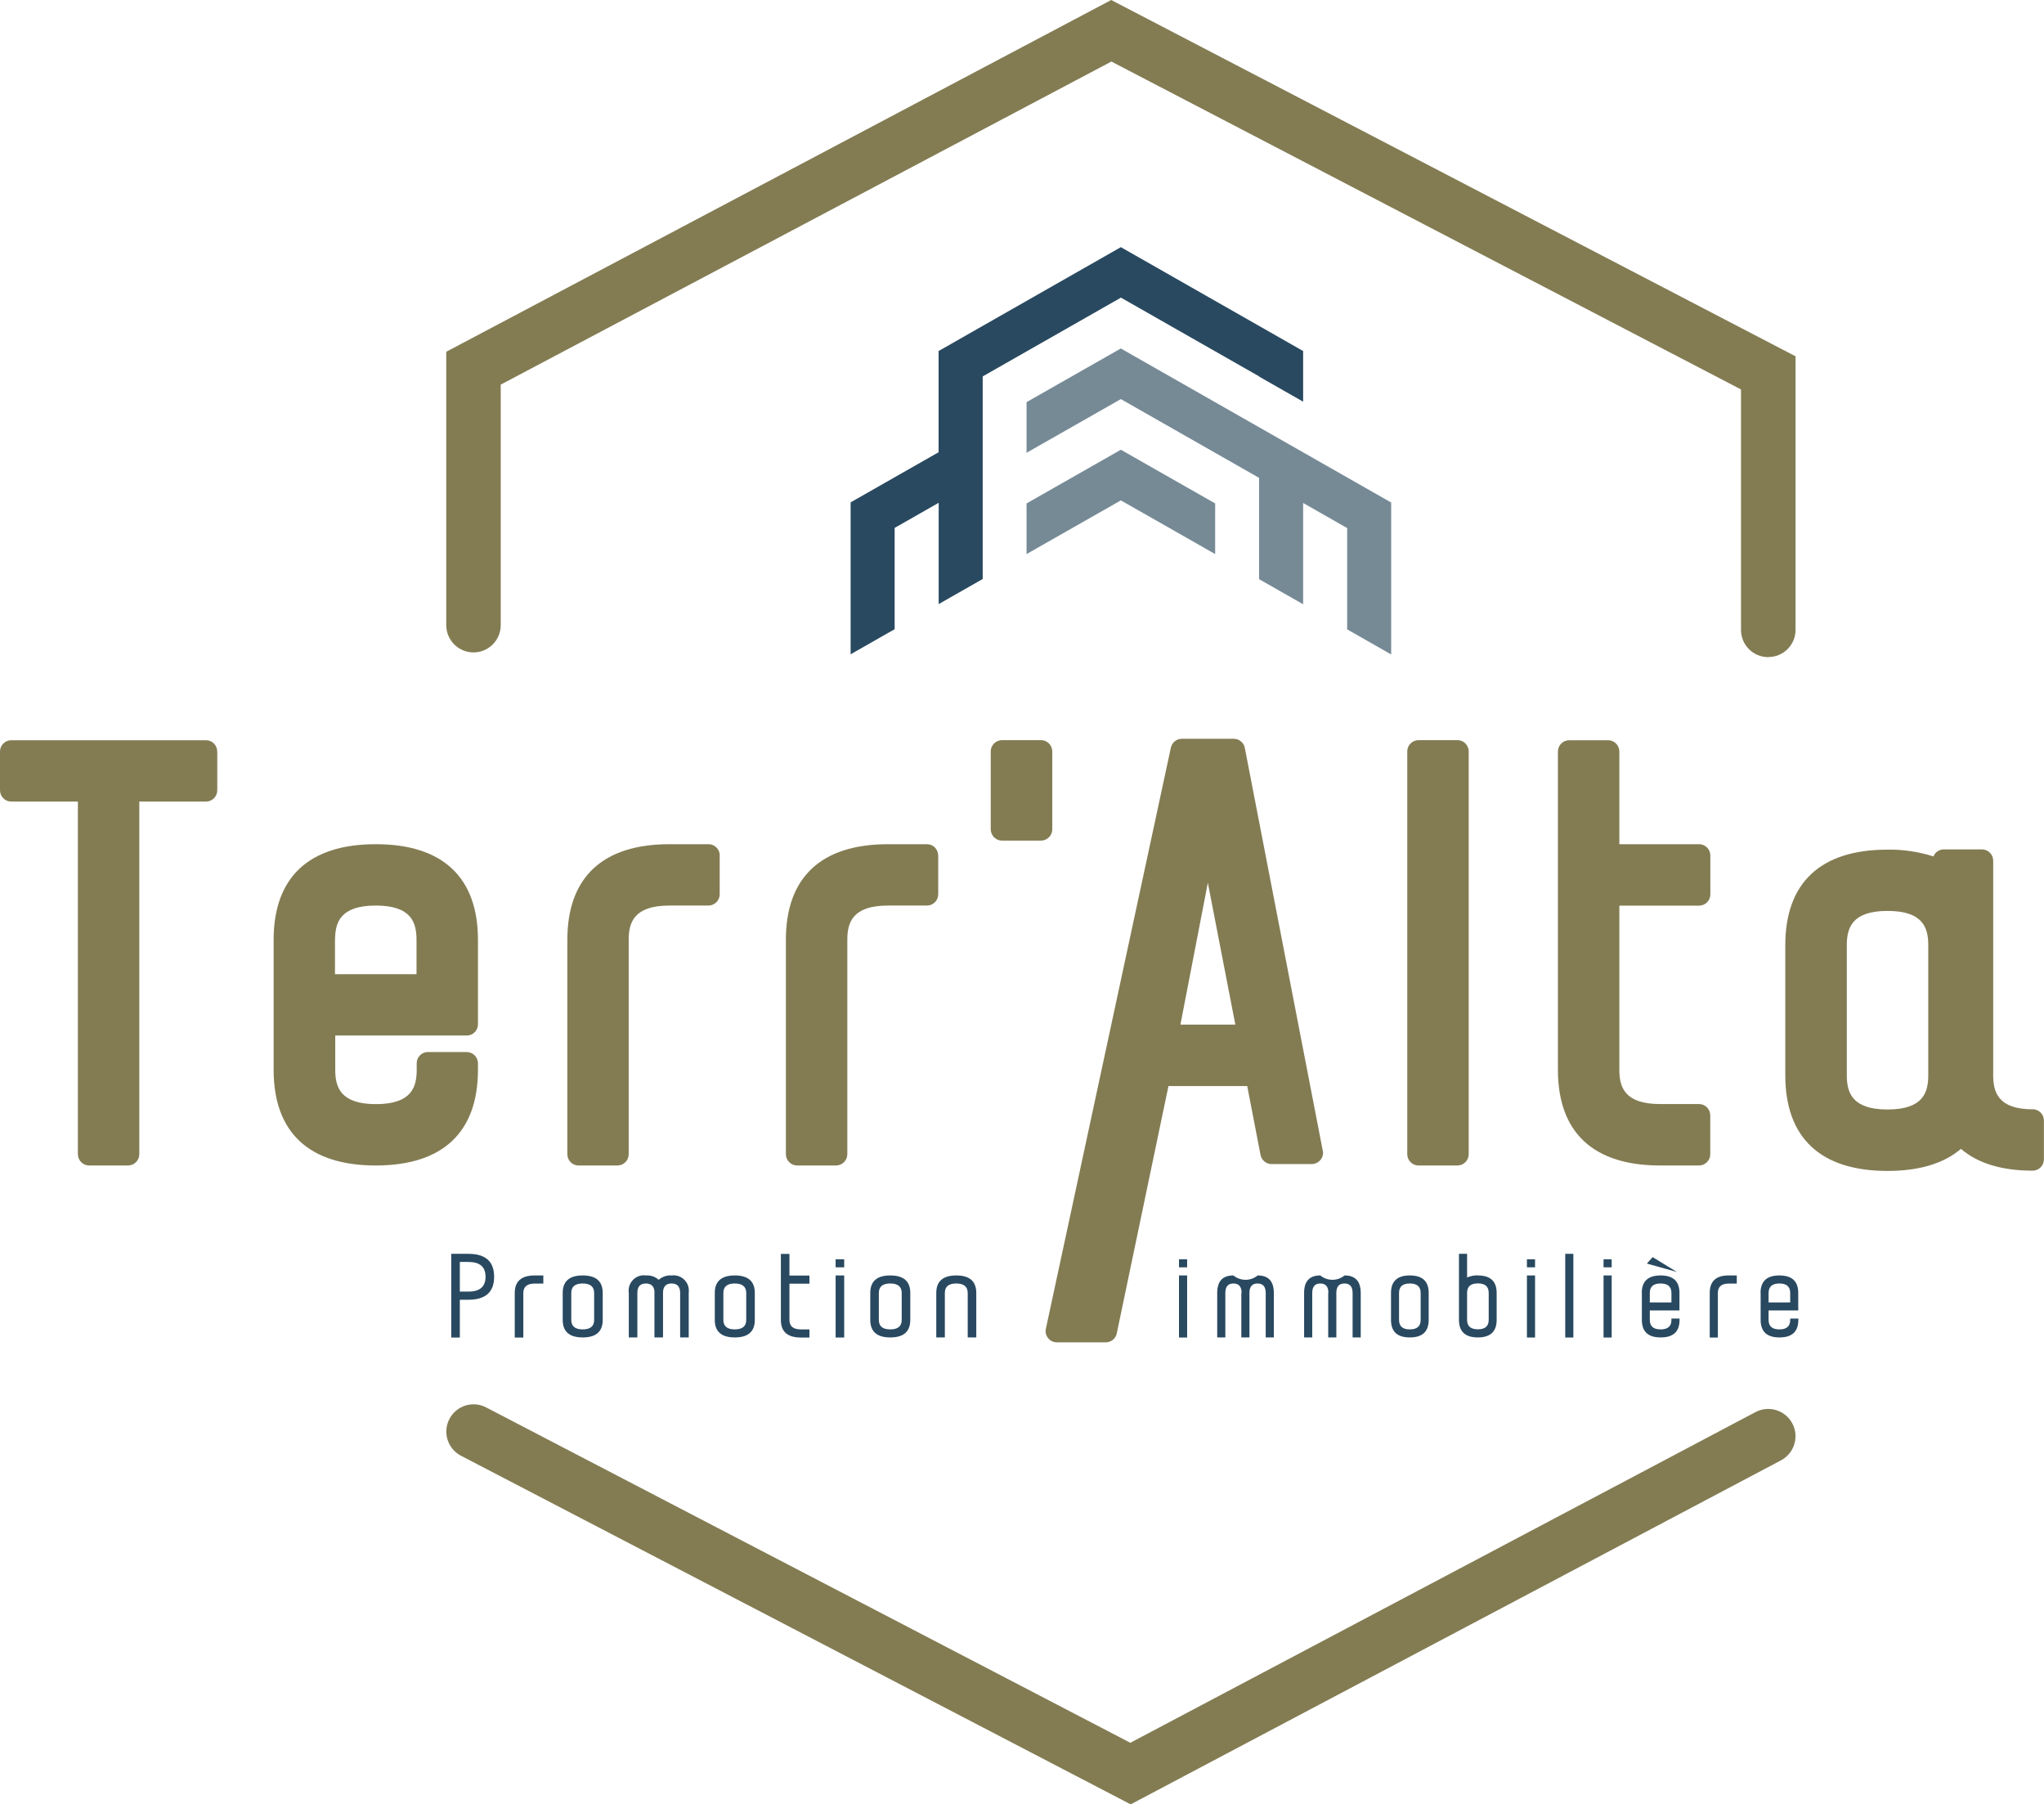 <?xml version="1.0" encoding="UTF-8"?>
<svg id="Calque_2" data-name="Calque 2" xmlns="http://www.w3.org/2000/svg" viewBox="0 0 228.88 202">
  <defs>
    <style>
      .cls-1 {
        fill: #837c53;
      }

      .cls-2 {
        fill: #768a96;
      }

      .cls-3 {
        fill: #294960;
      }
    </style>
  </defs>
  <g id="Calque_1-2" data-name="Calque 1">
    <g id="Groupe_14" data-name="Groupe 14">
      <path id="Tracé_46" data-name="Tracé 46" class="cls-1" d="m24.33,84.12v4.36c0,.69-.56,1.25-1.25,1.26h-7.48v39.48c0,.69-.56,1.25-1.25,1.26h-4.37c-.69,0-1.25-.56-1.26-1.26v-39.48H1.26c-.69,0-1.25-.56-1.26-1.25,0,0,0,0,0,0v-4.36c0-.69.56-1.25,1.25-1.26h21.82c.69,0,1.25.56,1.25,1.26"/>
      <path id="Tracé_47" data-name="Tracé 47" class="cls-1" d="m52.27,115.93c.69,0,1.25-.56,1.25-1.25,0,0,0,0,0,0v-9.46c0-7.01-3.96-10.71-11.44-10.71s-11.44,3.7-11.44,10.71v14.55c0,7.01,3.96,10.71,11.44,10.71s11.44-3.7,11.44-10.71v-.73c0-.69-.56-1.25-1.25-1.26h-4.36c-.69,0-1.25.56-1.25,1.26v.73c0,1.9-.54,3.84-4.56,3.84s-4.56-1.94-4.56-3.84v-3.84h14.75Zm-14.75-10.71c0-1.9.54-3.84,4.56-3.84s4.56,1.94,4.56,3.84v3.84h-9.13v-3.84Z"/>
      <path id="Tracé_48" data-name="Tracé 48" class="cls-1" d="m80.59,95.76v4.36c0,.69-.56,1.25-1.26,1.26h-4.37c-4.02,0-4.56,1.94-4.56,3.84v24c0,.69-.56,1.25-1.25,1.26h-4.37c-.69,0-1.25-.56-1.25-1.26v-24c0-7.01,3.96-10.71,11.44-10.71h4.37c.69,0,1.25.56,1.26,1.26"/>
      <path id="Tracé_49" data-name="Tracé 49" class="cls-1" d="m105.06,95.76v4.36c0,.69-.56,1.25-1.25,1.26h-4.37c-4.02,0-4.56,1.94-4.56,3.84v24c0,.69-.56,1.25-1.25,1.26h-4.37c-.69,0-1.25-.56-1.26-1.25h0v-24.01c0-7.01,3.96-10.71,11.44-10.71h4.36c.69,0,1.25.56,1.25,1.25,0,0,0,0,0,0"/>
      <path id="Tracé_50" data-name="Tracé 50" class="cls-1" d="m117.83,84.12v8.73c0,.69-.56,1.25-1.26,1.26h-4.37c-.69,0-1.25-.56-1.26-1.26v-8.73c0-.69.56-1.25,1.26-1.26h4.37c.69,0,1.25.56,1.26,1.26"/>
      <path id="Tracé_51" data-name="Tracé 51" class="cls-1" d="m164.46,84.12v45.1c0,.69-.56,1.25-1.25,1.26h-4.37c-.69,0-1.25-.56-1.26-1.25,0,0,0,0,0-.01v-45.1c0-.69.56-1.25,1.26-1.26h4.36c.69,0,1.25.56,1.26,1.26"/>
      <path id="Tracé_52" data-name="Tracé 52" class="cls-1" d="m181.33,101.38v18.38c0,1.9.54,3.84,4.56,3.84h4.36c.69,0,1.25.56,1.26,1.26v4.36c0,.69-.56,1.25-1.25,1.26h-4.37c-7.48,0-11.44-3.7-11.44-10.71v-35.64c0-.69.56-1.25,1.26-1.26h4.36c.69,0,1.25.56,1.26,1.26v10.38h8.93c.69,0,1.25.56,1.26,1.25h0v4.37c0,.69-.56,1.25-1.25,1.26h-8.94Z"/>
      <path id="Tracé_53" data-name="Tracé 53" class="cls-1" d="m148.12,128.83l-8.73-45.1c-.12-.59-.63-1.02-1.23-1.02h-5.82c-.59,0-1.1.41-1.23.99l-14,65.07c-.08.37.02.76.26,1.05.24.29.6.46.97.46h5.48c.59,0,1.11-.41,1.23-.99l5.79-27.7h8.82l1.49,7.71c.12.59.63,1.02,1.23,1.02h4.51c.37,0,.73-.17.97-.46.24-.29.34-.67.27-1.04m-9.8-14.11h-6.15l3.07-15.88,3.08,15.88Z"/>
      <path id="Tracé_54" data-name="Tracé 54" class="cls-1" d="m227.62,124.19c-3.9,0-4.43-1.94-4.43-3.84v-24c0-.69-.56-1.25-1.25-1.26h-4.27c-.51,0-.98.31-1.17.79-1.66-.53-3.4-.79-5.15-.76-7.49,0-11.44,3.7-11.44,10.71v14.55c0,7.01,3.96,10.71,11.44,10.71,3.55,0,6.31-.83,8.23-2.47,1.89,1.62,4.58,2.44,8.03,2.44.69,0,1.25-.56,1.26-1.25h0v-4.37c0-.69-.56-1.25-1.25-1.26h0m-20.82-18.36c0-1.9.54-3.84,4.56-3.84s4.56,1.94,4.56,3.84v14.55c0,1.9-.54,3.84-4.56,3.84s-4.56-1.94-4.56-3.84v-14.55Z"/>
      <path id="Tracé_55" data-name="Tracé 55" class="cls-1" d="m198,73.57c-1.69,0-3.05-1.37-3.05-3.05h0v-26.92L124.45,6.89,56.07,43.06v26.93c0,1.69-1.37,3.05-3.05,3.05s-3.05-1.37-3.05-3.05v-30.61L124.43,0l76.63,39.89v30.62c0,1.69-1.37,3.05-3.05,3.05h0"/>
      <path id="Tracé_56" data-name="Tracé 56" class="cls-1" d="m126.6,202l-74.99-39.03c-1.49-.78-2.07-2.63-1.28-4.12.78-1.49,2.61-2.06,4.1-1.29l72.14,37.55,70-37.02c1.49-.79,3.34-.22,4.13,1.27.79,1.49.22,3.34-1.27,4.13h0l-72.83,38.52Z"/>
      <path id="Tracé_57" data-name="Tracé 57" class="cls-3" d="m140.99,42.16l4.93,2.81v-5.67l-4.93-2.81-15.48-8.82-15.48,8.82-4.93,2.81v11.33l-9.85,5.61v17.01l4.93-2.81v-11.34l4.93-2.81v11.34l4.93-2.81v-22.68l15.48-8.82,15.48,8.82Z"/>
      <path id="Tracé_58" data-name="Tracé 58" class="cls-2" d="m114.95,56.36v5.67l10.56-6.01,10.56,6.01v-5.67l-10.56-6.01-10.56,6.01Z"/>
      <path id="Tracé_59" data-name="Tracé 59" class="cls-2" d="m125.51,39.01l-10.56,6.01v5.67l10.56-6.01,15.48,8.82v11.34l4.93,2.81v-11.34l4.93,2.81v11.34l4.93,2.81v-17.01l-30.26-17.24Z"/>
      <path id="Tracé_60" data-name="Tracé 60" class="cls-3" d="m52.45,145.51h-.96v4.23h-.96v-9.37h1.92c1.92,0,2.88.86,2.88,2.57s-.96,2.57-2.88,2.57m-.96-.91h.96c1.28,0,1.92-.55,1.92-1.66,0-1.11-.64-1.66-1.92-1.66h-.96v3.32Z"/>
      <path id="Tracé_61" data-name="Tracé 61" class="cls-3" d="m59.88,142.79h.96v.91h-.96c-.85,0-1.28.35-1.28,1.06v4.98h-.96v-4.99c0-1.31.75-1.96,2.24-1.96"/>
      <path id="Tracé_62" data-name="Tracé 62" class="cls-3" d="m65.25,142.79c1.49,0,2.24.65,2.24,1.96v3.02c0,1.31-.75,1.96-2.24,1.96s-2.24-.65-2.24-1.96v-3.02c0-1.31.75-1.96,2.24-1.96m0,6.04c.85,0,1.28-.35,1.28-1.06v-3.02c0-.7-.43-1.06-1.28-1.06s-1.28.35-1.28,1.06v3.02c0,.71.43,1.06,1.28,1.06"/>
      <path id="Tracé_63" data-name="Tracé 63" class="cls-3" d="m73.29,144.75c0-.7-.32-1.06-.96-1.06s-.96.35-.96,1.06v4.98h-.96v-4.98c-.14-.94.5-1.81,1.43-1.96.16-.02.32-.03.48,0,.53-.04,1.05.14,1.44.49.39-.35.91-.53,1.44-.49.94-.12,1.8.54,1.92,1.48.02.16.02.32,0,.48v4.98h-.96v-4.98c0-.7-.32-1.06-.96-1.06s-.96.35-.96,1.06v4.98h-.96v-4.98Z"/>
      <path id="Tracé_64" data-name="Tracé 64" class="cls-3" d="m82.28,142.79c1.49,0,2.24.65,2.24,1.96v3.02c0,1.31-.75,1.96-2.24,1.96s-2.24-.65-2.24-1.96v-3.02c0-1.31.75-1.96,2.24-1.96m0,6.04c.85,0,1.28-.35,1.28-1.06v-3.02c0-.7-.43-1.06-1.28-1.06-.85,0-1.28.35-1.28,1.06v3.02c0,.71.43,1.06,1.28,1.06"/>
      <path id="Tracé_65" data-name="Tracé 65" class="cls-3" d="m88.4,143.69v4.08c0,.71.43,1.06,1.28,1.06h.96v.91h-.96c-1.49,0-2.24-.65-2.24-1.96v-7.4h.96v2.42h2.24v.91h-2.24Z"/>
      <path id="Tracé_66" data-name="Tracé 66" class="cls-3" d="m93.57,140.98h.96v.9h-.96v-.9Zm.96,8.76h-.96v-6.95h.96v6.95Z"/>
      <path id="Tracé_67" data-name="Tracé 67" class="cls-3" d="m99.69,142.79c1.49,0,2.24.65,2.24,1.96v3.02c0,1.31-.75,1.96-2.24,1.96s-2.24-.65-2.24-1.96v-3.02c0-1.31.75-1.96,2.24-1.96m0,6.04c.85,0,1.28-.35,1.28-1.06v-3.02c0-.7-.43-1.06-1.28-1.06-.85,0-1.28.35-1.28,1.06v3.02c0,.71.43,1.06,1.28,1.06"/>
      <path id="Tracé_68" data-name="Tracé 68" class="cls-3" d="m107.08,142.79c1.49,0,2.24.65,2.24,1.96v4.98h-.96v-4.98c0-.7-.43-1.06-1.28-1.06-.85,0-1.28.35-1.28,1.06v4.98h-.96v-4.98c0-1.31.75-1.96,2.24-1.96"/>
      <path id="Tracé_69" data-name="Tracé 69" class="cls-3" d="m132.02,140.98h.91v.9h-.91v-.9Zm.91,8.76h-.91v-6.95h.91v6.95Z"/>
      <path id="Tracé_70" data-name="Tracé 70" class="cls-3" d="m139.03,144.75c0-.7-.3-1.06-.91-1.06s-.91.35-.91,1.06v4.98h-.91v-4.98c0-1.31.6-1.96,1.81-1.96.79.65,1.93.65,2.72,0,1.21,0,1.81.65,1.81,1.96v4.98h-.91v-4.98c0-.7-.3-1.06-.91-1.06s-.91.35-.91,1.06v4.98h-.91v-4.98Z"/>
      <path id="Tracé_71" data-name="Tracé 71" class="cls-3" d="m148.75,144.75c0-.7-.3-1.06-.9-1.06s-.91.35-.91,1.06v4.98h-.91v-4.98c0-1.31.6-1.96,1.81-1.96.79.65,1.93.65,2.72,0,1.21,0,1.81.65,1.81,1.96v4.98h-.91v-4.98c0-.7-.3-1.06-.91-1.06s-.91.35-.91,1.06v4.98h-.91v-4.98Z"/>
      <path id="Tracé_72" data-name="Tracé 72" class="cls-3" d="m157.87,142.79c1.41,0,2.11.65,2.11,1.96v3.02c0,1.31-.71,1.96-2.11,1.96-1.41,0-2.11-.65-2.11-1.96v-3.02c0-1.31.7-1.96,2.11-1.96m0,6.04c.81,0,1.21-.35,1.21-1.06v-3.02c0-.7-.4-1.06-1.21-1.06-.81,0-1.21.35-1.21,1.06v3.02c0,.71.4,1.06,1.21,1.06"/>
      <path id="Tracé_73" data-name="Tracé 73" class="cls-3" d="m165.48,142.79c1.41,0,2.11.65,2.11,1.96v3.02c0,1.31-.71,1.96-2.11,1.96s-2.11-.65-2.11-1.96v-7.4h.91v2.65c.38-.17.79-.25,1.21-.24m0,6.04c.81,0,1.21-.35,1.21-1.06v-3.02c0-.7-.4-1.06-1.21-1.06-.81,0-1.21.35-1.21,1.06v3.02c0,.71.4,1.06,1.21,1.06"/>
      <path id="Tracé_74" data-name="Tracé 74" class="cls-3" d="m170.98,140.98h.91v.9h-.91v-.9Zm.91,8.76h-.91v-6.95h.91v6.95Z"/>
      <rect id="Rectangle_16" data-name="Rectangle 16" class="cls-3" x="175.27" y="140.37" width=".91" height="9.37"/>
      <path id="Tracé_75" data-name="Tracé 75" class="cls-3" d="m179.56,140.98h.91v.9h-.91v-.9Zm.91,8.76h-.91v-6.95h.91v6.95Z"/>
      <path id="Tracé_76" data-name="Tracé 76" class="cls-3" d="m183.84,144.75c0-1.31.7-1.96,2.11-1.96,1.41,0,2.11.65,2.11,1.96v1.96h-3.32v1.06c0,.71.4,1.06,1.21,1.06.81,0,1.21-.35,1.21-1.06v-.15h.91v.15c0,1.31-.7,1.96-2.11,1.96s-2.11-.65-2.11-1.96v-3.02Zm2.11-1.06c-.81,0-1.21.35-1.21,1.06v1.06h2.42v-1.06c0-.7-.4-1.06-1.21-1.06"/>
      <path id="Tracé_77" data-name="Tracé 77" class="cls-3" d="m193.57,142.79h.91v.91h-.91c-.8,0-1.21.35-1.21,1.06v4.98h-.91v-4.99c0-1.31.7-1.96,2.11-1.96"/>
      <path id="Tracé_78" data-name="Tracé 78" class="cls-3" d="m197.14,144.75c0-1.31.7-1.96,2.11-1.96,1.41,0,2.11.65,2.11,1.96v1.96h-3.32v1.06c0,.71.4,1.06,1.21,1.06.81,0,1.21-.35,1.21-1.06v-.15h.91v.15c0,1.31-.7,1.96-2.11,1.96s-2.11-.65-2.11-1.96v-3.02Zm2.11-1.06c-.8,0-1.21.35-1.21,1.06v1.06h2.42v-1.06c0-.7-.4-1.06-1.21-1.06"/>
      <path id="Tracé_79" data-name="Tracé 79" class="cls-3" d="m187.77,142.4l-3.36-.94.65-.72,2.71,1.66Z"/>
    </g>
  </g>
</svg>